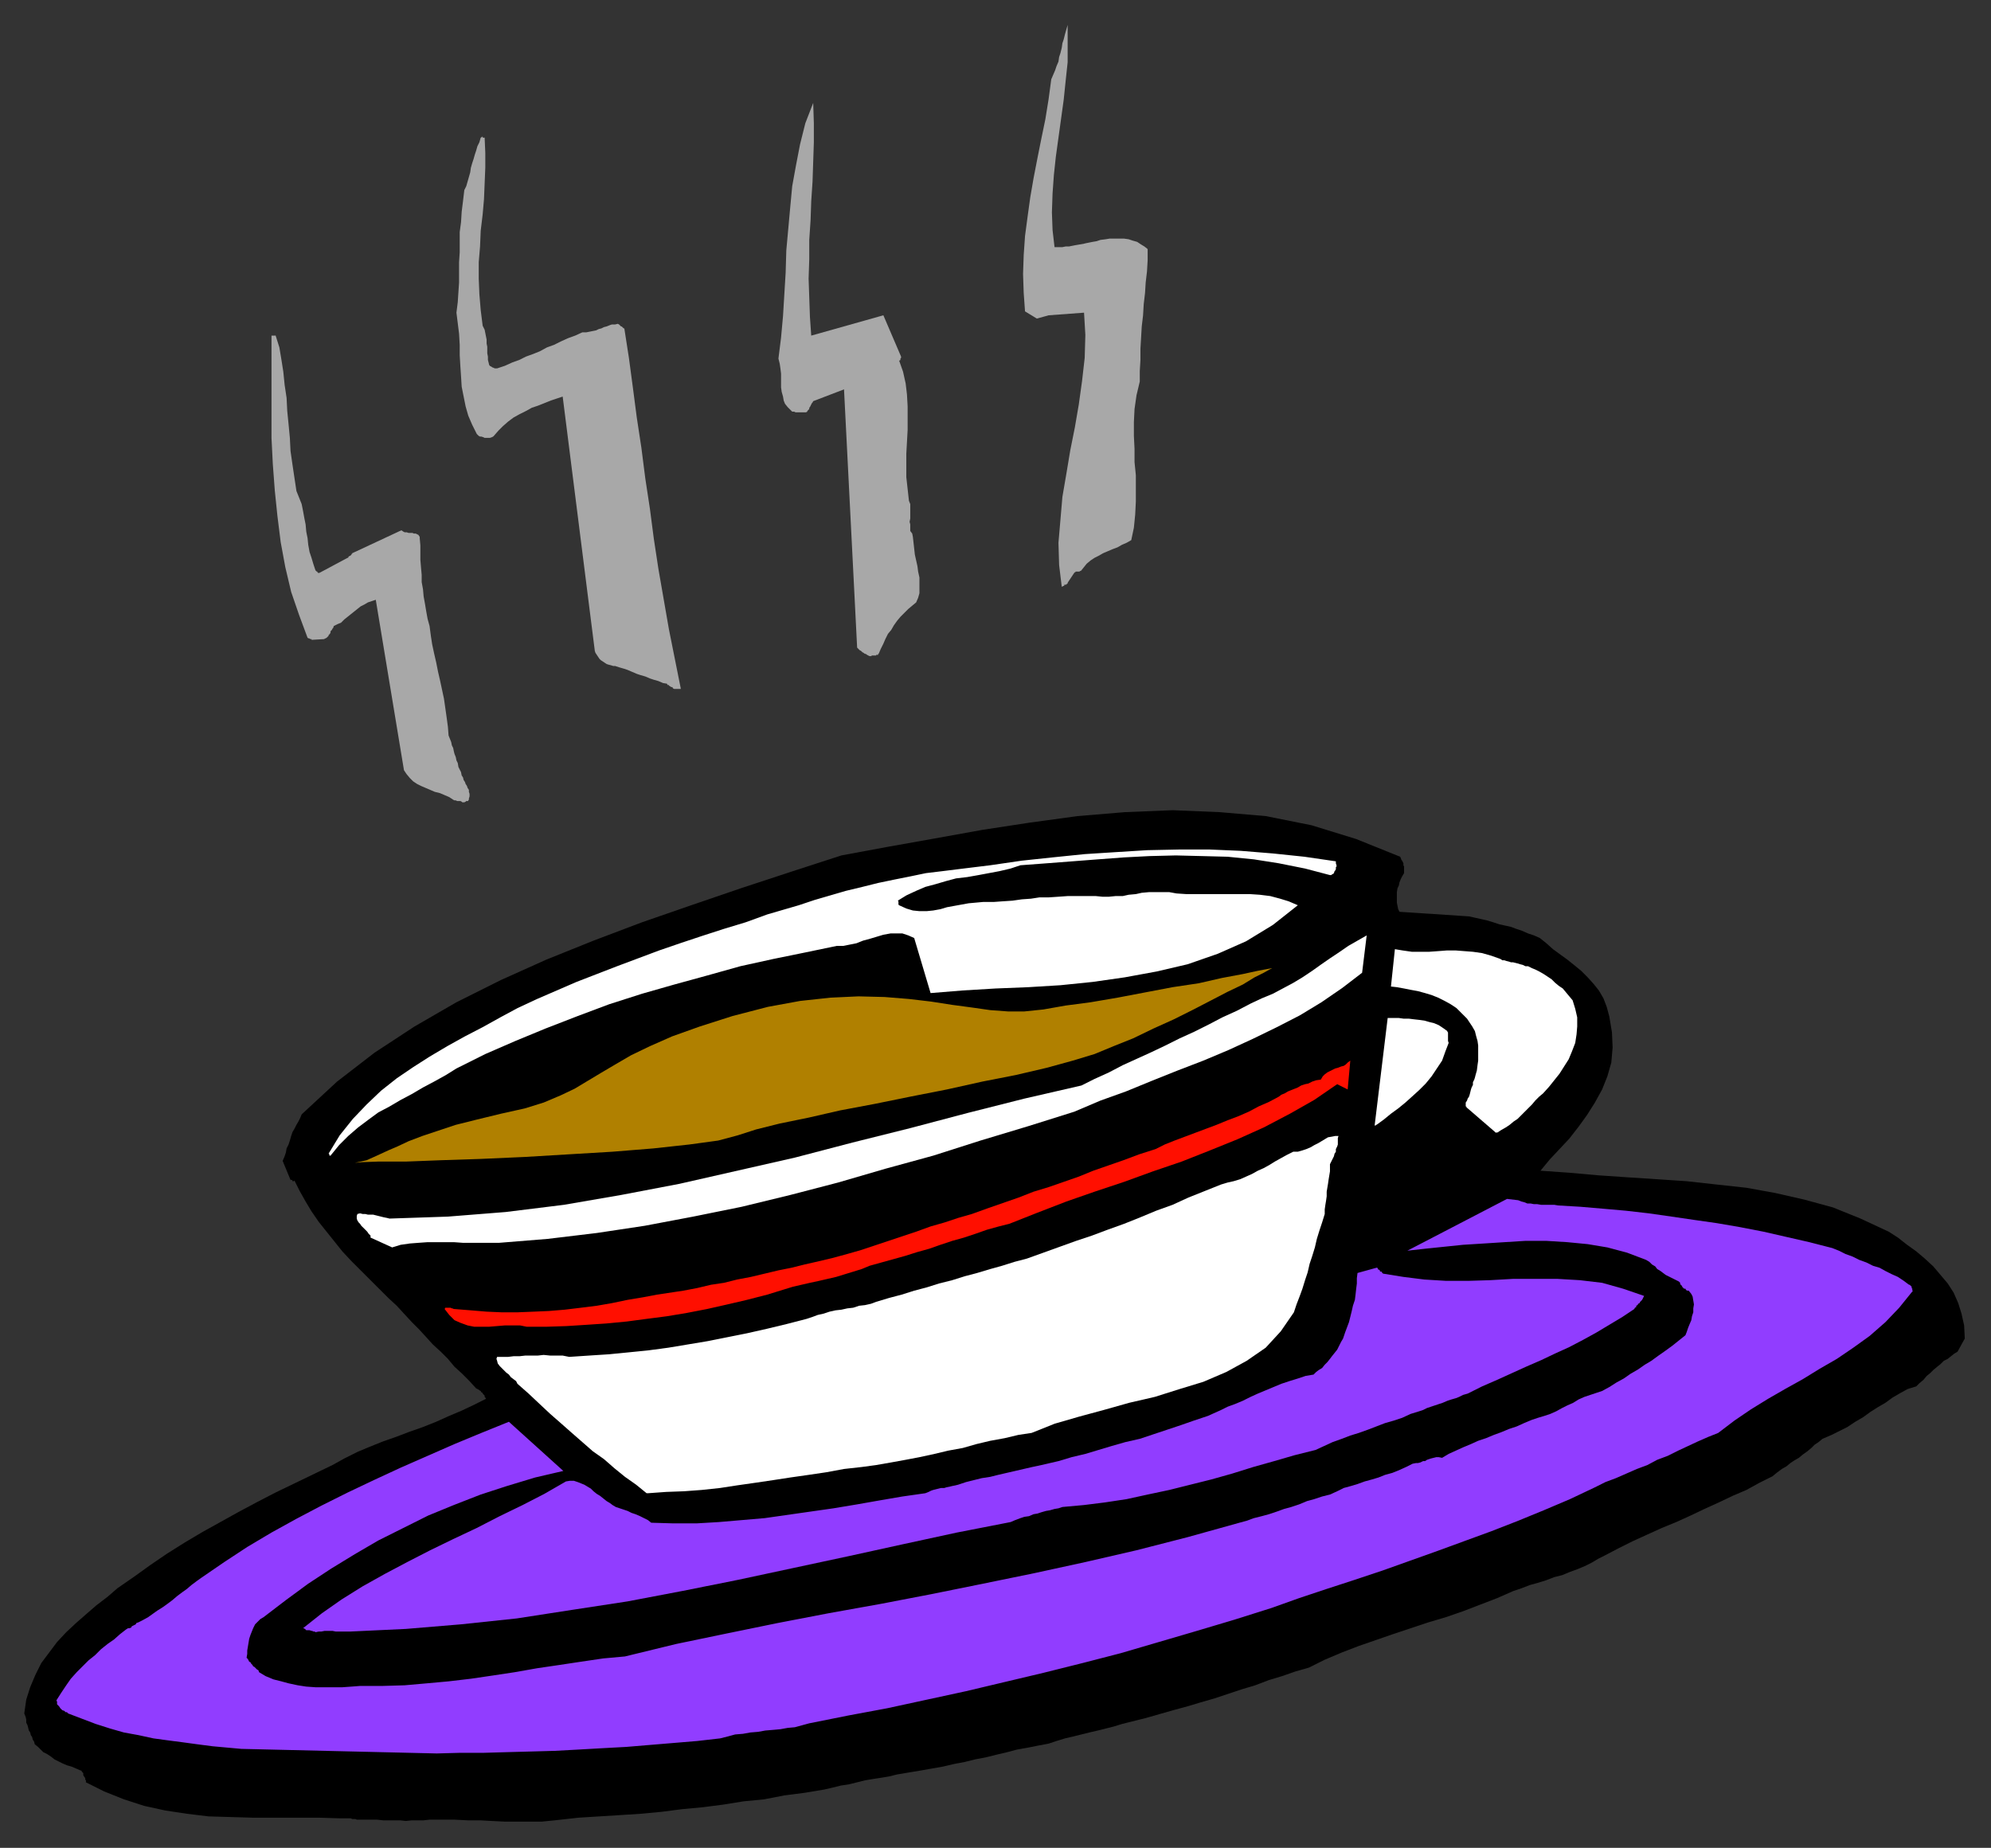 <?xml version="1.0" encoding="UTF-8" standalone="no"?>
<svg
   xmlns:dc="http://purl.org/dc/elements/1.1/"
   xmlns:cc="http://creativecommons.org/ns#"
   xmlns:rdf="http://www.w3.org/1999/02/22-rdf-syntax-ns#"
   xmlns:svg="http://www.w3.org/2000/svg"
   xmlns="http://www.w3.org/2000/svg"
   xmlns:sodipodi="http://sodipodi.sourceforge.net/DTD/sodipodi-0.dtd"
   xmlns:inkscape="http://www.inkscape.org/namespaces/inkscape"
   version="1.0"
   width="129.808mm"
   height="120.503mm"
   id="svg35"
   sodipodi:docname="CCM00862.WMF">
  <rect width="100%" height="100%" fill="#333333" stroke="none"/>
  <sodipodi:namedview
     pagecolor="#ffffff"
     bordercolor="#666666"
     borderopacity="1"
     objecttolerance="10"
     gridtolerance="10"
     guidetolerance="10"
     inkscape:pageopacity="0"
     inkscape:pageshadow="2"
     inkscape:window-width="640"
     inkscape:window-height="480"
     id="namedview37" />
  <defs
     id="defs3">
    <pattern
       id="WMFhbasepattern"
       patternUnits="userSpaceOnUse"
       width="6"
       height="6"
       x="0"
       y="0" />
  </defs>
  <path
     style="fill:#000000;fill-rule:evenodd;fill-opacity:1;stroke:none;"
     d="  M 88.718,448.501   L 90.173,448.501   L 91.627,448.501   L 92.92,448.501   L 94.374,448.663   L 95.829,448.663   L 97.121,448.663   L 98.576,448.663   L 100.03,448.825   L 101.485,448.663   L 102.939,448.663   L 104.393,448.663   L 105.848,448.501   L 108.918,448.501   L 111.989,448.501   L 115.221,448.663   L 118.291,448.663   L 121.2,448.825   L 124.432,448.986   L 127.502,448.986   L 130.573,448.986   L 133.481,448.986   L 136.713,448.663   L 139.622,448.34   L 142.531,448.017   L 147.702,447.694   L 152.873,447.37   L 157.883,447.047   L 163.054,446.563   L 168.064,445.916   L 173.235,445.432   L 178.245,444.785   L 183.254,443.978   L 188.264,443.493   L 193.273,442.524   L 198.283,441.877   L 203.131,441.07   L 205.232,440.585   L 207.171,440.1   L 209.272,439.777   L 211.211,439.292   L 213.15,438.808   L 215.089,438.484   L 217.19,438.161   L 219.129,437.838   L 221.069,437.354   L 223.008,437.03   L 224.947,436.707   L 226.886,436.384   L 229.633,435.899   L 232.381,435.415   L 235.128,434.769   L 237.713,434.284   L 240.299,433.638   L 242.885,433.153   L 245.47,432.507   L 248.217,431.86   L 250.641,431.214   L 253.389,430.729   L 255.813,430.245   L 258.398,429.76   L 260.337,429.114   L 262.438,428.468   L 264.539,427.983   L 266.478,427.498   L 268.417,427.013   L 270.518,426.529   L 272.457,426.044   L 274.396,425.559   L 276.497,424.913   L 278.436,424.428   L 280.376,423.944   L 282.315,423.459   L 285.708,422.49   L 289.102,421.52   L 292.657,420.551   L 295.889,419.582   L 299.283,418.612   L 302.676,417.481   L 306.07,416.35   L 309.302,415.381   L 312.696,414.088   L 315.928,413.119   L 319.16,411.988   L 322.553,411.019   L 326.432,409.08   L 330.633,407.303   L 334.835,405.687   L 339.036,404.233   L 343.238,402.779   L 347.601,401.325   L 351.964,399.871   L 356.328,398.578   L 360.529,397.124   L 364.731,395.508   L 368.932,393.893   L 372.972,392.116   L 374.912,391.469   L 377.012,390.662   L 378.79,390.177   L 380.891,389.531   L 382.992,388.723   L 384.931,388.238   L 386.87,387.43   L 388.648,386.784   L 390.587,385.976   L 392.203,385.168   L 393.819,384.199   L 395.435,383.391   L 398.828,381.614   L 402.384,379.837   L 405.939,378.221   L 409.494,376.606   L 413.049,375.151   L 416.604,373.536   L 419.998,371.92   L 423.553,370.305   L 426.947,368.689   L 430.34,367.235   L 433.572,365.458   L 436.804,363.842   L 437.774,363.034   L 439.067,362.065   L 440.198,361.418   L 441.168,360.611   L 442.137,359.964   L 443.268,359.318   L 444.238,358.51   L 445.369,357.703   L 446.339,356.895   L 447.147,356.087   L 448.116,355.441   L 449.086,354.633   L 451.348,353.663   L 453.287,352.694   L 455.227,351.725   L 457.166,350.432   L 459.105,349.301   L 460.883,348.009   L 462.66,346.878   L 464.599,345.747   L 466.377,344.454   L 468.316,343.323   L 470.094,342.354   L 472.195,341.708   L 473.003,340.9   L 473.972,340.092   L 474.78,339.123   L 475.588,338.476   L 476.396,337.669   L 477.366,336.861   L 478.174,336.215   L 478.982,335.407   L 479.951,334.922   L 480.759,334.276   L 481.567,333.63   L 482.375,333.145   L 484.153,329.914   L 483.991,326.682   L 483.345,323.774   L 482.537,321.189   L 481.406,318.604   L 479.951,316.342   L 478.174,314.242   L 476.396,312.141   L 474.295,310.203   L 472.195,308.426   L 469.932,306.81   L 467.67,305.033   L 465.407,303.579   L 458.459,300.347   L 451.671,297.601   L 444.561,295.662   L 437.451,294.046   L 430.34,292.754   L 422.907,291.946   L 415.635,291.138   L 408.363,290.653   L 400.929,290.169   L 393.819,289.684   L 386.547,289.038   L 379.598,288.553   L 381.86,285.807   L 384.284,283.222   L 386.708,280.637   L 388.971,277.728   L 391.072,274.82   L 393.011,271.751   L 394.788,268.519   L 396.081,265.288   L 397.051,261.895   L 397.374,258.179   L 397.212,254.463   L 396.566,250.586   L 395.92,248.162   L 395.112,246.062   L 393.98,244.123   L 392.688,242.507   L 391.233,240.892   L 389.617,239.276   L 387.84,237.822   L 386.224,236.53   L 384.446,235.237   L 382.668,233.945   L 381.052,232.49   L 379.436,231.198   L 377.982,230.552   L 376.528,230.067   L 375.073,229.421   L 373.619,228.936   L 372.326,228.451   L 370.872,228.128   L 369.417,227.805   L 367.963,227.32   L 366.347,226.836   L 364.892,226.513   L 363.438,226.189   L 361.984,225.866   L 344.854,224.735   L 344.531,224.089   L 344.369,223.281   L 344.208,222.474   L 344.208,221.666   L 344.208,220.858   L 344.208,219.888   L 344.369,218.919   L 344.692,218.273   L 344.854,217.465   L 345.177,216.657   L 345.5,216.011   L 345.985,215.203   L 345.985,215.042   L 345.985,214.718   L 345.985,214.234   L 345.985,213.911   L 345.985,213.588   L 345.824,213.264   L 345.824,212.78   L 345.662,212.457   L 345.5,212.133   L 345.339,211.972   L 345.177,211.487   L 345.016,211.164   L 334.188,206.802   L 323.2,203.409   L 311.888,201.147   L 300.576,200.178   L 288.94,199.693   L 277.144,200.178   L 265.509,201.147   L 253.712,202.763   L 242.077,204.54   L 230.441,206.64   L 218.645,208.741   L 207.333,210.841   L 194.889,214.88   L 182.608,218.919   L 170.326,223.12   L 158.206,227.32   L 146.248,231.844   L 134.613,236.53   L 123.462,241.538   L 112.473,247.031   L 102.131,253.009   L 92.273,259.472   L 83.062,266.58   L 74.336,274.659   L 74.013,275.466   L 73.528,276.436   L 73.043,277.244   L 72.558,278.213   L 72.074,279.021   L 71.75,279.99   L 71.427,281.121   L 71.104,282.091   L 70.619,283.06   L 70.458,284.029   L 70.134,284.999   L 69.65,286.13   L 71.589,290.815   L 71.912,290.815   L 71.912,290.815   L 72.074,290.977   L 72.074,290.977   L 72.074,290.977   L 72.074,290.977   L 72.074,291.138   L 72.074,291.138   L 72.074,291.138   L 72.235,291.138   L 72.397,291.138   L 72.558,290.977   L 73.851,293.562   L 75.306,296.147   L 76.76,298.57   L 78.538,301.155   L 80.477,303.579   L 82.416,306.002   L 84.355,308.426   L 86.618,310.849   L 88.88,313.111   L 91.142,315.373   L 93.405,317.635   L 95.667,319.897   L 97.768,321.835   L 99.545,323.774   L 101.485,325.874   L 103.262,327.652   L 105.04,329.59   L 106.656,331.368   L 108.595,333.145   L 110.373,334.922   L 111.989,336.861   L 113.766,338.476   L 115.544,340.254   L 117.321,342.192   L 117.645,342.354   L 117.968,342.516   L 118.129,342.677   L 118.453,342.839   L 118.614,343.162   L 118.937,343.323   L 118.937,343.485   L 119.261,343.808   L 119.422,343.97   L 119.422,344.293   L 119.584,344.454   L 119.745,344.777   L 116.837,346.231   L 113.766,347.686   L 110.696,348.978   L 107.464,350.432   L 104.232,351.725   L 101,352.856   L 97.606,354.148   L 94.374,355.279   L 91.142,356.572   L 88.072,357.864   L 84.84,359.48   L 81.931,361.095   L 77.245,363.357   L 72.558,365.619   L 67.872,367.881   L 63.186,370.305   L 58.661,372.728   L 54.298,375.151   L 49.934,377.575   L 45.571,380.16   L 41.208,382.906   L 37.168,385.653   L 33.128,388.561   L 28.926,391.469   L 26.502,393.57   L 23.755,395.67   L 21.331,397.77   L 18.746,400.032   L 16.322,402.294   L 14.059,404.718   L 12.12,407.303   L 10.181,409.888   L 8.726,412.796   L 7.434,415.866   L 6.464,418.935   L 5.979,422.328   L 6.302,423.136   L 6.464,423.782   L 6.464,424.59   L 6.787,425.236   L 6.949,425.882   L 7.11,426.529   L 7.434,427.013   L 7.595,427.66   L 7.918,428.144   L 8.08,428.791   L 8.403,429.275   L 8.565,429.922   L 9.373,430.568   L 10.019,431.214   L 10.666,431.86   L 11.635,432.345   L 12.605,432.991   L 13.413,433.638   L 14.382,434.122   L 15.352,434.607   L 16.483,435.092   L 17.614,435.415   L 18.746,435.899   L 19.877,436.384   L 20.038,436.384   L 20.2,436.707   L 20.362,436.869   L 20.523,437.03   L 20.523,437.354   L 20.523,437.515   L 20.685,437.838   L 20.846,438   L 21.008,438.323   L 21.008,438.646   L 21.17,438.808   L 21.17,439.292   L 25.694,441.554   L 30.542,443.493   L 35.552,445.109   L 40.723,446.24   L 46.056,447.047   L 51.389,447.694   L 56.883,447.855   L 62.378,448.017   L 67.872,448.017   L 73.366,448.017   L 78.699,448.017   L 83.87,448.178   L 84.355,448.178   L 84.84,448.178   L 85.163,448.178   L 85.648,448.178   L 86.133,448.178   L 86.456,448.178   L 86.779,448.34   L 87.102,448.34   L 87.587,448.34   L 87.91,448.501   L 88.395,448.501   L 88.718,448.501   L 88.718,448.501  z "
     id="path5" />
  <path
     style="fill:#913dff;fill-rule:evenodd;fill-opacity:1;stroke:none;"
     d="  M 107.625,432.183   L 113.443,432.022   L 119.261,432.022   L 124.917,431.86   L 130.896,431.699   L 136.713,431.537   L 142.693,431.214   L 148.349,430.891   L 154.328,430.568   L 160.145,430.083   L 165.963,429.598   L 171.781,429.114   L 177.437,428.468   L 179.376,427.983   L 181.153,427.498   L 183.093,427.337   L 184.87,427.013   L 186.809,426.852   L 188.587,426.529   L 190.526,426.367   L 192.304,426.206   L 194.081,425.882   L 195.859,425.721   L 197.637,425.236   L 199.414,424.752   L 209.11,422.813   L 218.645,421.036   L 228.341,418.935   L 238.037,416.835   L 247.571,414.573   L 257.105,412.311   L 266.801,409.888   L 276.174,407.464   L 285.547,404.718   L 294.92,401.971   L 304.131,399.224   L 313.342,396.316   L 320.129,393.893   L 326.916,391.631   L 333.865,389.369   L 340.652,387.107   L 347.44,384.684   L 354.227,382.26   L 360.852,379.837   L 367.478,377.413   L 374.104,374.828   L 380.406,372.243   L 386.87,369.497   L 393.011,366.589   L 395.596,365.296   L 398.182,364.327   L 400.768,363.196   L 403.353,362.065   L 405.939,361.095   L 408.363,359.803   L 410.948,358.833   L 413.534,357.541   L 415.958,356.41   L 418.382,355.279   L 420.968,354.148   L 423.392,353.179   L 427.432,350.109   L 431.472,347.362   L 435.673,344.777   L 439.875,342.354   L 444.238,339.93   L 448.439,337.345   L 452.641,334.922   L 456.681,332.175   L 460.721,329.267   L 464.599,325.874   L 467.993,322.32   L 471.387,318.119   L 471.225,318.119   L 471.225,317.958   L 471.225,317.635   L 471.225,317.635   L 471.063,317.473   L 471.063,317.312   L 471.063,317.15   L 470.902,316.988   L 470.74,316.827   L 470.579,316.665   L 470.579,316.665   L 470.417,316.665   L 469.124,315.696   L 467.67,314.727   L 466.215,314.08   L 464.599,313.272   L 463.145,312.465   L 461.529,311.98   L 459.913,311.172   L 458.135,310.526   L 456.519,309.718   L 454.742,309.072   L 453.126,308.264   L 451.51,307.618   L 445.854,306.164   L 440.198,304.871   L 434.542,303.579   L 428.724,302.448   L 423.068,301.478   L 417.412,300.67   L 411.918,299.863   L 406.262,299.055   L 400.606,298.409   L 395.112,297.924   L 389.456,297.439   L 383.961,297.116   L 382.992,296.954   L 382.184,296.954   L 381.376,296.954   L 380.568,296.954   L 379.76,296.954   L 378.79,296.793   L 377.982,296.793   L 377.174,296.631   L 376.366,296.631   L 375.558,296.308   L 374.912,296.147   L 374.104,295.824   L 371.356,295.5   L 346.793,308.264   L 351.156,307.779   L 355.843,307.295   L 360.529,306.81   L 365.7,306.487   L 370.71,306.164   L 375.881,305.841   L 381.052,305.841   L 386.224,306.164   L 391.233,306.648   L 396.081,307.456   L 400.929,308.749   L 405.616,310.526   L 406.424,311.011   L 407.07,311.657   L 407.878,312.141   L 408.363,312.788   L 409.171,313.272   L 409.817,313.757   L 410.464,314.242   L 411.11,314.565   L 411.756,314.888   L 412.403,315.211   L 413.049,315.534   L 413.696,315.857   L 413.857,316.019   L 414.019,316.181   L 414.019,316.504   L 414.18,316.665   L 414.504,316.988   L 414.504,317.15   L 414.827,317.473   L 414.988,317.635   L 415.312,317.635   L 415.473,317.958   L 415.796,318.119   L 416.12,318.119   L 416.766,318.927   L 417.089,319.573   L 417.251,320.543   L 417.412,321.512   L 417.251,322.482   L 417.251,323.451   L 416.928,324.42   L 416.766,325.39   L 416.281,326.521   L 415.958,327.329   L 415.635,328.298   L 415.312,329.106   L 413.696,330.398   L 412.08,331.691   L 410.302,332.983   L 408.686,334.114   L 406.908,335.407   L 405.292,336.376   L 403.676,337.507   L 401.737,338.638   L 400.121,339.769   L 398.344,340.738   L 396.566,341.869   L 394.788,342.839   L 393.334,343.323   L 391.88,343.808   L 390.425,344.293   L 388.971,344.939   L 387.678,345.747   L 386.224,346.393   L 384.931,347.039   L 383.476,347.847   L 382.022,348.493   L 380.568,348.978   L 378.952,349.463   L 377.497,349.947   L 375.558,350.755   L 373.78,351.563   L 371.841,352.209   L 369.902,353.017   L 368.124,353.663   L 366.185,354.471   L 364.246,355.118   L 362.468,355.925   L 360.529,356.733   L 358.752,357.541   L 356.974,358.349   L 355.358,359.318   L 354.55,359.157   L 353.904,359.157   L 353.257,359.318   L 352.611,359.48   L 352.126,359.641   L 351.641,359.803   L 351.156,360.126   L 350.672,360.126   L 350.025,360.449   L 349.379,360.611   L 348.894,360.611   L 348.086,360.772   L 346.47,361.58   L 344.692,362.388   L 343.076,363.034   L 341.299,363.519   L 339.683,364.165   L 338.067,364.65   L 336.289,365.134   L 334.512,365.781   L 332.896,366.265   L 331.118,366.75   L 329.502,367.558   L 327.724,368.366   L 325.785,368.85   L 323.846,369.497   L 322.068,369.981   L 320.129,370.789   L 318.19,371.435   L 316.412,371.92   L 314.635,372.566   L 312.696,373.213   L 310.918,373.697   L 308.979,374.182   L 307.201,374.828   L 305.424,375.313   L 292.657,378.867   L 280.052,382.099   L 267.448,385.007   L 254.843,387.753   L 242.238,390.338   L 229.472,392.923   L 216.867,395.347   L 204.262,397.609   L 191.657,400.032   L 179.053,402.617   L 166.609,405.202   L 154.005,408.272   L 148.672,408.757   L 143.177,409.565   L 137.845,410.372   L 132.35,411.18   L 126.856,412.15   L 121.523,412.957   L 116.029,413.765   L 110.534,414.411   L 105.201,414.896   L 99.707,415.381   L 94.213,415.542   L 88.718,415.542   L 86.618,415.704   L 84.355,415.866   L 82.254,415.866   L 79.992,415.866   L 77.73,415.866   L 75.467,415.704   L 73.366,415.381   L 71.104,414.896   L 69.326,414.411   L 67.387,413.927   L 65.448,413.119   L 63.832,412.15   L 63.67,411.665   L 63.347,411.503   L 63.024,411.18   L 62.701,410.857   L 62.378,410.695   L 62.216,410.372   L 61.893,410.049   L 61.731,409.726   L 61.408,409.565   L 61.246,409.241   L 61.085,408.918   L 60.762,408.595   L 60.923,407.626   L 60.923,406.818   L 61.085,405.849   L 61.246,404.879   L 61.408,403.91   L 61.731,402.94   L 62.054,402.133   L 62.378,401.325   L 62.862,400.355   L 63.509,399.709   L 64.155,399.063   L 64.963,398.578   L 70.458,394.378   L 75.952,390.338   L 81.608,386.622   L 87.426,383.068   L 93.243,379.675   L 99.384,376.606   L 105.525,373.536   L 111.827,370.951   L 118.453,368.366   L 124.917,366.265   L 131.865,364.165   L 138.814,362.549   L 125.401,350.432   L 118.614,353.179   L 111.989,355.925   L 105.363,358.833   L 98.737,361.742   L 92.112,364.811   L 85.648,367.881   L 79.184,371.112   L 73.043,374.344   L 66.902,377.736   L 60.923,381.291   L 55.267,385.007   L 49.611,388.884   L 48.48,389.692   L 47.187,390.662   L 46.056,391.631   L 44.925,392.439   L 43.632,393.408   L 42.501,394.378   L 41.208,395.347   L 40.077,396.155   L 38.784,396.963   L 37.653,397.77   L 36.522,398.578   L 35.067,399.386   L 34.744,399.548   L 34.421,399.709   L 34.098,399.871   L 33.613,400.032   L 33.451,400.355   L 33.128,400.517   L 32.805,400.679   L 32.482,400.84   L 32.32,401.163   L 31.835,401.325   L 31.512,401.325   L 31.027,401.648   L 29.573,402.779   L 28.118,404.071   L 26.502,405.202   L 24.886,406.495   L 23.432,407.949   L 21.816,409.241   L 20.362,410.695   L 18.907,412.15   L 17.453,413.765   L 16.322,415.381   L 15.029,417.32   L 13.898,419.097   L 14.059,419.42   L 14.059,419.743   L 14.059,420.066   L 14.382,420.389   L 14.544,420.551   L 14.867,421.036   L 15.029,421.197   L 15.352,421.52   L 15.837,421.682   L 16.16,422.005   L 16.483,422.005   L 16.806,422.328   L 20.2,423.621   L 23.594,424.913   L 27.149,426.044   L 30.542,427.013   L 34.098,427.66   L 37.814,428.468   L 41.37,428.952   L 45.086,429.437   L 48.642,429.922   L 52.358,430.406   L 55.914,430.729   L 59.469,431.053   L 107.625,432.183   L 107.625,432.183  z "
     id="path7" />
  <path
     style="fill:#913dff;fill-rule:evenodd;fill-opacity:1;stroke:none;"
     d="  M 77.73,402.294   L 78.538,402.133   L 79.184,402.133   L 79.992,401.971   L 80.638,401.971   L 81.446,401.971   L 81.931,401.971   L 82.739,402.133   L 83.386,402.133   L 84.194,402.133   L 84.84,402.133   L 85.648,402.133   L 86.294,402.133   L 100.03,401.486   L 113.605,400.355   L 127.341,398.901   L 140.915,396.801   L 154.651,394.701   L 168.225,392.116   L 181.961,389.369   L 195.536,386.461   L 209.11,383.553   L 222.361,380.645   L 235.774,377.736   L 249.025,375.151   L 250.157,374.667   L 251.449,374.182   L 252.419,373.859   L 253.55,373.697   L 254.681,373.213   L 255.651,373.051   L 256.621,372.728   L 257.752,372.405   L 258.721,372.243   L 259.853,371.92   L 260.822,371.759   L 261.792,371.435   L 267.125,370.951   L 272.296,370.305   L 277.628,369.497   L 282.8,368.366   L 288.132,367.235   L 293.304,365.942   L 298.475,364.65   L 303.646,363.196   L 308.817,361.58   L 313.988,360.126   L 318.998,358.672   L 324.169,357.379   L 326.27,356.41   L 328.371,355.441   L 330.633,354.633   L 332.734,353.825   L 334.835,353.179   L 337.097,352.371   L 339.198,351.563   L 341.299,350.755   L 343.561,350.109   L 345.5,349.463   L 347.601,348.493   L 349.702,347.847   L 350.672,347.524   L 351.641,347.039   L 352.611,346.716   L 353.58,346.393   L 354.55,346.07   L 355.52,345.747   L 356.651,345.262   L 357.62,344.939   L 358.752,344.616   L 359.56,344.293   L 360.529,343.808   L 361.66,343.485   L 365.216,341.708   L 368.932,340.092   L 372.488,338.476   L 376.043,336.861   L 379.76,335.245   L 383.153,333.63   L 386.708,332.014   L 390.102,330.237   L 393.334,328.459   L 396.566,326.521   L 399.798,324.582   L 402.707,322.643   L 402.868,322.32   L 403.192,322.158   L 403.192,321.835   L 403.515,321.674   L 403.676,321.351   L 404,321.189   L 404.161,320.866   L 404.323,320.704   L 404.646,320.381   L 404.808,320.058   L 404.969,319.735   L 405.131,319.412   L 399.96,317.635   L 394.788,316.181   L 389.294,315.534   L 383.8,315.211   L 378.305,315.211   L 372.811,315.211   L 367.155,315.534   L 361.822,315.696   L 356.328,315.696   L 350.995,315.373   L 345.824,314.727   L 340.814,313.919   L 340.491,313.596   L 340.491,313.434   L 340.168,313.434   L 340.006,313.272   L 340.006,313.111   L 339.844,312.949   L 339.683,312.949   L 339.521,312.788   L 339.521,312.626   L 339.36,312.465   L 339.198,312.465   L 339.198,312.465   L 334.512,313.757   L 334.35,315.05   L 334.35,316.342   L 334.188,317.635   L 334.027,319.089   L 333.865,320.381   L 333.38,321.835   L 333.057,323.289   L 332.734,324.582   L 332.411,325.874   L 331.926,327.167   L 331.441,328.459   L 330.956,329.914   L 330.472,330.721   L 329.987,331.691   L 329.502,332.66   L 328.856,333.468   L 328.209,334.276   L 327.724,334.922   L 327.078,335.73   L 326.432,336.376   L 325.785,337.184   L 324.977,337.669   L 324.331,338.153   L 323.684,338.8   L 321.745,339.123   L 319.806,339.769   L 317.705,340.415   L 315.766,341.061   L 313.827,341.869   L 311.888,342.677   L 309.948,343.485   L 308.171,344.293   L 306.232,345.262   L 304.292,346.07   L 302.515,346.716   L 300.899,347.524   L 297.667,348.978   L 294.273,350.109   L 291.041,351.24   L 287.648,352.371   L 284.254,353.502   L 280.86,354.633   L 277.305,355.441   L 273.912,356.41   L 270.68,357.379   L 267.448,358.349   L 264.054,359.157   L 260.822,360.126   L 258.721,360.611   L 256.621,361.095   L 254.358,361.58   L 252.257,362.065   L 250.157,362.549   L 248.056,363.034   L 245.955,363.519   L 244.016,364.004   L 241.915,364.327   L 239.976,364.811   L 238.037,365.296   L 236.097,365.942   L 235.451,366.104   L 234.643,366.265   L 233.997,366.427   L 233.189,366.589   L 232.704,366.75   L 231.896,366.75   L 231.249,366.912   L 230.603,367.073   L 229.957,367.235   L 229.472,367.396   L 228.825,367.719   L 228.017,368.043   L 222.361,368.85   L 216.705,369.82   L 211.211,370.789   L 205.393,371.759   L 199.737,372.566   L 194.081,373.374   L 188.425,374.182   L 182.769,374.667   L 177.113,375.151   L 171.619,375.475   L 165.963,375.475   L 160.469,375.313   L 159.661,374.667   L 158.691,374.182   L 157.721,373.697   L 156.59,373.213   L 155.621,372.89   L 154.651,372.405   L 153.681,372.082   L 152.712,371.759   L 151.742,371.435   L 150.934,370.951   L 150.288,370.466   L 149.48,369.981   L 148.672,369.335   L 147.864,368.689   L 147.056,368.204   L 146.248,367.558   L 145.601,366.912   L 144.793,366.427   L 143.985,365.942   L 143.177,365.619   L 142.369,365.296   L 141.4,364.973   L 140.43,364.973   L 139.461,365.134   L 134.128,368.204   L 128.795,370.951   L 123.139,373.697   L 117.483,376.606   L 111.665,379.352   L 106.009,382.099   L 100.353,385.007   L 94.859,387.915   L 89.365,390.985   L 84.194,394.216   L 79.346,397.609   L 74.659,401.325   L 74.821,401.325   L 75.144,401.486   L 75.306,401.648   L 75.467,401.809   L 75.79,401.809   L 76.114,401.809   L 76.275,401.809   L 76.76,401.971   L 76.922,401.971   L 77.245,402.133   L 77.568,402.133   L 77.73,402.294   L 77.73,402.294  z "
     id="path9" />
  <path
     style="fill:#ffffff;fill-rule:evenodd;fill-opacity:1;stroke:none;"
     d="  M 159.661,368.043   L 164.185,367.719   L 168.549,367.558   L 172.912,367.235   L 177.437,366.75   L 181.638,366.104   L 186.163,365.458   L 190.526,364.811   L 194.728,364.165   L 199.253,363.519   L 203.616,362.873   L 207.979,362.065   L 212.342,361.58   L 215.897,361.095   L 219.614,360.449   L 223.169,359.803   L 226.563,359.157   L 230.28,358.349   L 233.673,357.541   L 237.229,356.895   L 240.622,355.925   L 244.016,355.118   L 247.571,354.471   L 250.965,353.663   L 254.197,353.179   L 259.853,350.917   L 265.993,349.14   L 271.972,347.524   L 278.275,345.747   L 284.577,344.293   L 290.718,342.354   L 296.536,340.577   L 302.192,338.153   L 307.201,335.407   L 311.888,332.175   L 315.604,328.136   L 318.836,323.451   L 319.483,321.512   L 320.291,319.412   L 320.937,317.635   L 321.584,315.534   L 322.23,313.596   L 322.715,311.495   L 323.361,309.556   L 324.008,307.456   L 324.492,305.356   L 325.139,303.255   L 325.785,301.317   L 326.432,299.216   L 326.432,298.085   L 326.593,296.954   L 326.755,295.985   L 326.916,294.854   L 326.916,293.723   L 327.078,292.754   L 327.24,291.784   L 327.401,290.653   L 327.563,289.684   L 327.724,288.715   L 327.724,287.745   L 327.724,286.938   L 328.048,286.291   L 328.371,285.645   L 328.694,284.999   L 328.856,284.353   L 329.179,283.868   L 329.179,283.222   L 329.502,282.575   L 329.664,282.091   L 329.664,281.606   L 329.664,280.96   L 329.664,280.475   L 329.825,279.99   L 329.017,279.99   L 328.209,280.152   L 327.24,280.313   L 326.432,280.798   L 325.624,281.283   L 324.816,281.767   L 323.846,282.252   L 323.038,282.737   L 321.907,283.222   L 320.937,283.545   L 319.806,283.868   L 318.675,283.868   L 317.059,284.676   L 315.604,285.483   L 314.15,286.291   L 312.857,287.099   L 311.403,287.907   L 309.948,288.553   L 308.494,289.361   L 307.04,290.007   L 305.585,290.653   L 303.969,291.138   L 302.515,291.461   L 300.899,291.946   L 296.859,293.562   L 292.819,295.177   L 288.94,296.954   L 284.9,298.409   L 281.022,300.024   L 276.982,301.64   L 272.942,303.094   L 269.064,304.548   L 265.185,305.841   L 261.145,307.295   L 257.105,308.749   L 253.065,310.203   L 249.995,311.011   L 246.925,311.98   L 244.016,312.788   L 240.784,313.757   L 237.713,314.565   L 234.643,315.534   L 231.411,316.342   L 228.341,317.312   L 225.27,318.119   L 222.2,319.089   L 219.129,319.897   L 215.897,320.866   L 214.605,321.351   L 213.15,321.674   L 211.696,321.835   L 210.241,322.32   L 208.787,322.482   L 207.333,322.805   L 205.878,322.966   L 204.424,323.289   L 202.969,323.774   L 201.515,324.097   L 200.222,324.582   L 198.768,325.067   L 193.758,326.359   L 189.072,327.49   L 184.062,328.621   L 179.214,329.59   L 174.366,330.56   L 169.518,331.368   L 164.67,332.175   L 159.822,332.822   L 154.974,333.306   L 150.126,333.791   L 145.117,334.114   L 140.269,334.437   L 138.653,334.114   L 137.198,334.114   L 135.582,334.114   L 133.966,333.953   L 132.512,334.114   L 131.057,334.114   L 129.441,334.114   L 127.987,334.276   L 126.533,334.276   L 125.24,334.437   L 123.785,334.437   L 122.493,334.437   L 122.331,334.922   L 122.493,335.407   L 122.654,336.053   L 123.139,336.699   L 123.624,337.184   L 124.109,337.669   L 124.755,338.315   L 125.401,338.8   L 125.886,339.446   L 126.533,339.93   L 127.179,340.415   L 127.502,341.061   L 130.249,343.485   L 132.997,346.07   L 135.582,348.493   L 138.168,350.755   L 140.915,353.179   L 143.501,355.441   L 146.086,357.703   L 148.833,359.641   L 151.419,361.903   L 154.005,364.004   L 156.752,365.942   L 159.337,368.043   L 159.499,368.043   L 159.499,367.881   L 159.499,368.043   L 159.499,367.881   L 159.499,368.043   L 159.661,368.043   L 159.661,368.043   L 159.661,368.043   L 159.661,367.881   L 159.661,368.043   L 159.661,367.881   L 159.661,368.043   L 159.661,368.043  z "
     id="path11" />
  <path
     style="fill:#ff0f00;fill-rule:evenodd;fill-opacity:1;stroke:none;"
     d="  M 129.765,327.005   L 134.774,327.005   L 139.622,326.844   L 144.632,326.521   L 149.48,326.198   L 154.489,325.713   L 159.337,325.067   L 164.347,324.42   L 169.195,323.613   L 174.205,322.643   L 179.214,321.512   L 184.062,320.381   L 189.072,319.089   L 191.173,318.442   L 193.273,317.796   L 195.374,317.15   L 197.475,316.665   L 199.576,316.181   L 201.838,315.696   L 203.939,315.211   L 206.04,314.727   L 208.141,314.08   L 210.241,313.434   L 212.342,312.788   L 214.281,311.98   L 217.19,311.172   L 220.099,310.364   L 223.008,309.556   L 226.078,308.587   L 228.987,307.779   L 231.734,306.81   L 234.643,305.841   L 237.552,305.033   L 240.461,304.063   L 243.208,303.094   L 246.117,302.286   L 248.702,301.64   L 255.651,298.893   L 262.761,296.147   L 269.71,293.723   L 276.982,291.3   L 284.092,288.715   L 291.203,286.291   L 298.152,283.545   L 304.939,280.798   L 311.403,277.89   L 317.867,274.497   L 323.846,271.104   L 329.502,267.227   L 332.088,268.519   L 332.734,261.41   L 332.088,261.895   L 331.603,262.38   L 331.118,262.703   L 330.472,262.865   L 329.664,263.188   L 329.017,263.349   L 328.371,263.672   L 327.724,263.995   L 327.078,264.319   L 326.432,264.803   L 325.947,265.288   L 325.462,266.096   L 324.331,266.257   L 323.361,266.58   L 322.392,267.065   L 321.584,267.227   L 320.614,267.55   L 319.806,268.035   L 318.998,268.358   L 318.19,268.681   L 317.382,269.004   L 316.574,269.489   L 315.766,269.812   L 315.12,270.296   L 312.696,271.589   L 310.11,272.72   L 307.686,274.012   L 305.1,275.143   L 302.515,276.113   L 299.768,277.244   L 297.182,278.213   L 294.596,279.182   L 292.011,280.152   L 289.425,281.121   L 287.001,282.091   L 284.739,283.222   L 280.699,284.514   L 276.82,285.968   L 273.104,287.261   L 269.387,288.553   L 265.832,290.007   L 262.115,291.3   L 258.398,292.592   L 254.681,293.723   L 250.965,295.177   L 247.248,296.47   L 243.531,297.762   L 239.491,299.216   L 236.097,300.186   L 232.704,301.317   L 229.31,302.286   L 225.755,303.579   L 222.361,304.71   L 218.968,305.841   L 215.574,306.971   L 212.181,308.102   L 208.787,309.072   L 205.232,310.041   L 201.838,310.849   L 198.283,311.657   L 195.051,312.465   L 191.819,313.111   L 188.425,313.919   L 185.032,314.727   L 181.638,315.373   L 178.406,316.181   L 175.174,316.665   L 171.781,317.473   L 168.387,318.119   L 165.155,318.604   L 161.923,319.089   L 158.529,319.735   L 154.651,320.381   L 150.773,321.189   L 147.056,321.835   L 143.177,322.32   L 139.137,322.805   L 135.259,323.128   L 131.542,323.289   L 127.502,323.451   L 123.624,323.451   L 119.907,323.289   L 116.029,322.966   L 111.989,322.643   L 111.827,322.643   L 111.504,322.482   L 111.342,322.482   L 111.019,322.32   L 110.857,322.32   L 110.534,322.32   L 110.373,322.32   L 110.211,322.32   L 110.049,322.32   L 109.888,322.32   L 109.726,322.32   L 109.565,322.643   L 110.696,324.097   L 111.989,325.39   L 113.443,326.036   L 115.221,326.682   L 116.837,327.005   L 118.614,327.005   L 120.553,327.005   L 122.493,326.844   L 124.432,326.682   L 126.371,326.682   L 128.149,326.682   L 129.765,327.005   L 129.765,327.005  z "
     id="path13" />
  <path
     style="fill:#ffffff;fill-rule:evenodd;fill-opacity:1;stroke:none;"
     d="  M 96.637,307.456   L 98.737,306.81   L 101,306.487   L 103.101,306.325   L 105.363,306.164   L 107.464,306.164   L 109.565,306.164   L 111.827,306.164   L 114.089,306.325   L 116.19,306.325   L 118.453,306.325   L 120.715,306.325   L 122.977,306.325   L 134.936,305.356   L 147.056,303.902   L 158.853,302.125   L 170.811,299.863   L 182.769,297.439   L 194.728,294.531   L 206.525,291.461   L 218.16,288.068   L 229.957,284.837   L 241.592,281.121   L 253.389,277.567   L 264.7,274.012   L 271.164,271.266   L 277.467,269.004   L 283.769,266.419   L 290.233,263.834   L 296.536,261.41   L 302.676,258.825   L 308.656,256.079   L 314.635,253.171   L 320.291,250.263   L 325.624,247.031   L 330.795,243.477   L 335.643,239.761   L 336.774,230.552   L 334.512,231.844   L 332.249,233.137   L 330.148,234.591   L 327.724,236.206   L 325.624,237.661   L 323.361,239.276   L 320.937,240.892   L 318.513,242.346   L 316.089,243.638   L 313.665,244.931   L 310.918,246.062   L 308.171,247.354   L 304.777,249.132   L 301.222,250.747   L 297.828,252.524   L 294.273,254.302   L 290.718,255.917   L 287.163,257.694   L 283.769,259.31   L 280.214,260.926   L 276.659,262.541   L 273.265,264.319   L 269.71,265.934   L 266.478,267.55   L 252.419,270.781   L 238.36,274.336   L 224.301,278.052   L 210.08,281.606   L 195.859,285.322   L 181.638,288.553   L 167.417,291.784   L 153.035,294.531   L 138.976,296.954   L 124.593,298.732   L 110.373,299.863   L 95.99,300.347   L 95.344,300.186   L 94.536,300.024   L 93.889,299.863   L 93.243,299.701   L 92.597,299.54   L 91.95,299.378   L 91.304,299.378   L 90.657,299.378   L 90.011,299.216   L 89.365,299.216   L 88.718,299.055   L 88.072,299.216   L 87.91,299.701   L 87.91,300.347   L 88.072,300.832   L 88.395,301.317   L 88.718,301.64   L 89.041,302.125   L 89.526,302.609   L 90.011,303.094   L 90.496,303.579   L 90.819,304.063   L 91.304,304.548   L 91.304,305.033   L 96.637,307.456   L 96.637,307.456  z "
     id="path15" />
  <path
     style="fill:#ffffff;fill-rule:evenodd;fill-opacity:1;stroke:none;"
     d="  M 81.446,284.837   L 83.547,282.252   L 85.81,279.99   L 88.234,277.89   L 90.819,275.951   L 93.243,274.174   L 95.99,272.72   L 98.737,271.104   L 101.485,269.65   L 104.232,268.035   L 106.979,266.58   L 109.888,264.965   L 112.473,263.349   L 119.584,259.795   L 127.017,256.564   L 134.451,253.494   L 142.369,250.424   L 150.126,247.516   L 158.206,244.931   L 166.125,242.669   L 174.366,240.407   L 182.446,238.145   L 190.526,236.368   L 198.445,234.752   L 206.201,233.137   L 207.817,233.137   L 209.433,232.814   L 211.049,232.49   L 212.665,231.844   L 214.443,231.36   L 216.059,230.875   L 217.675,230.39   L 219.453,230.067   L 221.069,230.067   L 222.361,230.067   L 223.816,230.552   L 225.27,231.198   L 229.31,244.769   L 237.229,244.123   L 245.309,243.638   L 253.389,243.315   L 261.307,242.831   L 269.225,242.023   L 277.144,240.892   L 285.062,239.438   L 292.657,237.661   L 300.091,235.076   L 307.04,232.006   L 313.665,227.967   L 319.806,223.12   L 317.544,222.15   L 315.443,221.504   L 313.019,220.858   L 310.433,220.535   L 308.009,220.373   L 305.424,220.373   L 302.838,220.373   L 300.091,220.373   L 297.667,220.373   L 294.92,220.373   L 292.334,220.373   L 289.91,220.212   L 288.132,219.888   L 286.516,219.888   L 284.739,219.888   L 283.123,219.888   L 281.345,220.05   L 279.891,220.373   L 278.113,220.535   L 276.659,220.858   L 274.881,220.858   L 273.265,221.019   L 271.649,221.019   L 270.033,220.858   L 267.609,220.858   L 265.347,220.858   L 263.084,220.858   L 260.822,221.019   L 258.398,221.181   L 256.136,221.181   L 254.035,221.504   L 251.773,221.666   L 249.51,221.989   L 247.086,222.15   L 244.824,222.312   L 242.238,222.312   L 240.461,222.474   L 238.683,222.635   L 236.905,222.958   L 235.128,223.281   L 233.35,223.604   L 231.734,224.089   L 229.957,224.412   L 228.341,224.574   L 226.563,224.574   L 224.947,224.412   L 223.331,223.928   L 221.553,223.12   L 221.553,223.12   L 221.553,223.12   L 221.553,223.12   L 221.392,222.958   L 221.392,222.958   L 221.392,222.797   L 221.392,222.635   L 221.392,222.635   L 221.392,222.474   L 221.392,222.312   L 221.392,222.15   L 221.23,221.989   L 223.331,220.696   L 225.755,219.565   L 228.017,218.596   L 230.441,217.95   L 233.189,217.142   L 235.613,216.496   L 238.36,216.173   L 241.107,215.688   L 243.693,215.203   L 246.278,214.718   L 249.025,214.072   L 251.449,213.264   L 257.913,212.78   L 264.216,212.295   L 270.518,211.81   L 276.982,211.326   L 283.284,211.002   L 289.748,210.841   L 296.212,211.002   L 302.515,211.164   L 308.979,211.81   L 315.12,212.78   L 321.584,214.072   L 327.724,215.688   L 328.048,215.688   L 328.209,215.526   L 328.532,215.365   L 328.694,215.203   L 328.856,214.718   L 329.017,214.557   L 329.179,214.234   L 329.179,213.749   L 329.34,213.588   L 329.34,213.264   L 329.179,212.78   L 329.179,212.295   L 321.422,211.164   L 313.665,210.356   L 305.747,209.71   L 298.152,209.387   L 290.395,209.387   L 282.638,209.548   L 274.881,210.033   L 267.286,210.518   L 259.368,211.326   L 251.773,212.133   L 244.016,213.264   L 236.097,214.234   L 232.219,214.718   L 228.179,215.203   L 224.301,216.011   L 220.261,216.819   L 216.382,217.627   L 212.504,218.596   L 208.464,219.565   L 204.585,220.696   L 200.707,221.827   L 196.829,223.12   L 192.95,224.251   L 189.072,225.382   L 183.739,227.32   L 178.406,228.936   L 172.912,230.713   L 167.579,232.49   L 162.408,234.268   L 157.237,236.206   L 152.065,238.145   L 147.056,240.084   L 142.046,242.023   L 137.198,244.123   L 132.35,246.223   L 127.502,248.485   L 123.301,250.747   L 118.937,253.171   L 114.574,255.433   L 110.211,257.856   L 105.848,260.441   L 101.808,263.026   L 97.768,265.773   L 93.889,268.842   L 90.334,272.235   L 86.941,275.79   L 83.709,279.829   L 80.962,284.353   L 81.123,284.353   L 81.123,284.514   L 81.123,284.676   L 81.123,284.676   L 81.285,284.837   L 81.285,284.837   L 81.285,284.837   L 81.446,284.837   L 81.446,284.837   L 81.446,284.837   L 81.446,284.837   L 81.446,284.837   L 81.446,284.837  z "
     id="path17" />
  <path
     style="fill:#ffffff;fill-rule:evenodd;fill-opacity:1;stroke:none;"
     d="  M 368.932,279.182   L 369.902,278.536   L 371.033,277.89   L 372.003,277.244   L 372.972,276.436   L 373.942,275.79   L 374.75,274.982   L 375.558,274.174   L 376.528,273.205   L 377.497,272.235   L 378.305,271.266   L 379.275,270.296   L 380.244,269.489   L 381.699,267.873   L 382.992,266.257   L 384.284,264.642   L 385.416,262.865   L 386.547,261.087   L 387.355,259.149   L 388.163,257.048   L 388.486,254.948   L 388.648,253.009   L 388.648,250.747   L 388.163,248.647   L 387.516,246.547   L 386.708,245.577   L 385.9,244.608   L 385.092,243.638   L 384.123,242.992   L 383.153,242.184   L 382.345,241.376   L 381.376,240.73   L 380.406,240.084   L 379.275,239.438   L 378.305,238.953   L 377.497,238.63   L 376.528,238.145   L 375.881,238.145   L 375.235,237.822   L 374.588,237.661   L 374.104,237.499   L 373.457,237.337   L 372.811,237.176   L 372.326,237.176   L 371.841,237.014   L 371.195,236.853   L 370.71,236.691   L 370.225,236.691   L 369.74,236.368   L 367.478,235.56   L 365.216,234.914   L 362.953,234.591   L 360.852,234.429   L 358.752,234.268   L 356.489,234.268   L 354.388,234.429   L 352.126,234.591   L 350.025,234.591   L 347.924,234.591   L 345.662,234.268   L 343.723,233.945   L 342.753,243.154   L 344.208,243.315   L 345.985,243.638   L 347.601,243.962   L 349.379,244.285   L 351.156,244.769   L 352.772,245.254   L 354.388,245.9   L 356.004,246.708   L 357.459,247.516   L 358.913,248.485   L 360.206,249.778   L 361.499,251.07   L 362.145,252.04   L 362.792,253.009   L 363.438,254.14   L 363.761,255.433   L 364.084,256.564   L 364.246,257.694   L 364.246,258.987   L 364.246,260.118   L 364.246,261.41   L 364.084,262.541   L 363.923,263.834   L 363.6,264.965   L 363.438,265.611   L 363.276,266.096   L 362.953,266.742   L 362.953,267.388   L 362.63,268.035   L 362.468,268.519   L 362.307,269.165   L 362.145,269.812   L 361.984,270.296   L 361.66,270.781   L 361.499,271.266   L 361.176,271.751   L 361.176,271.751   L 361.176,271.912   L 361.176,272.074   L 361.176,272.235   L 361.176,272.235   L 361.176,272.235   L 361.176,272.397   L 361.176,272.558   L 361.176,272.72   L 361.337,272.72   L 361.337,272.881   L 361.499,273.043   L 368.609,279.182   L 368.609,279.182   L 368.609,279.021   L 368.609,279.182   L 368.609,279.021   L 368.609,279.182   L 368.609,279.182   L 368.771,279.182   L 368.771,279.182   L 368.932,279.021   L 368.932,279.182   L 368.932,279.021   L 368.932,279.182   L 368.932,279.182  z "
     id="path19" />
  <path
     style="fill:#ffffff;fill-rule:evenodd;fill-opacity:1;stroke:none;"
     d="  M 339.198,277.244   L 340.976,275.951   L 342.753,274.497   L 344.531,273.205   L 346.308,271.751   L 347.924,270.296   L 349.702,268.681   L 351.318,267.065   L 352.772,265.288   L 354.065,263.349   L 355.358,261.41   L 356.166,259.149   L 356.974,257.048   L 356.812,256.564   L 356.812,256.402   L 356.812,255.917   L 356.812,255.756   L 356.812,255.433   L 356.812,255.433   L 356.812,255.109   L 356.812,254.948   L 356.812,254.786   L 356.812,254.463   L 356.651,254.302   L 356.651,254.14   L 355.52,253.332   L 354.55,252.686   L 353.419,252.201   L 352.126,251.878   L 350.995,251.555   L 349.864,251.393   L 348.409,251.232   L 347.116,251.07   L 345.824,251.07   L 344.692,250.909   L 343.238,250.909   L 341.945,250.909   L 338.713,277.567   L 338.713,277.405   L 338.713,277.405   L 338.713,277.405   L 338.875,277.405   L 338.875,277.405   L 338.875,277.405   L 339.036,277.405   L 339.036,277.244   L 339.036,277.244   L 339.036,277.244   L 339.036,277.244   L 339.198,277.244   L 339.198,277.244  z "
     id="path21" />
  <path
     style="fill:#a8a8a8;fill-rule:evenodd;fill-opacity:1;stroke:none;"
     d="  M 114.897,197.431   L 115.059,197.431   L 115.221,197.431   L 115.221,197.431   L 115.221,197.431   L 115.221,197.431   L 115.382,197.431   L 115.382,197.27   L 115.544,197.108   L 115.544,197.108   L 115.544,196.946   L 115.544,196.946   L 115.544,196.785   L 115.705,196.3   L 115.705,195.654   L 115.544,195.169   L 115.544,194.685   L 115.221,194.2   L 115.059,193.715   L 114.736,193.23   L 114.574,192.746   L 114.251,192.261   L 114.089,191.615   L 113.766,191.13   L 113.605,190.322   L 113.281,189.676   L 112.958,189.03   L 112.797,188.06   L 112.473,187.414   L 112.312,186.606   L 111.989,185.799   L 111.827,185.152   L 111.665,184.344   L 111.342,183.698   L 111.181,182.89   L 110.857,182.083   L 110.534,181.275   L 110.373,179.174   L 110.049,176.751   L 109.726,174.489   L 109.403,172.227   L 108.918,169.965   L 108.433,167.703   L 107.949,165.603   L 107.464,163.18   L 106.979,161.079   L 106.494,158.817   L 106.171,156.717   L 105.848,154.294   L 105.363,152.516   L 105.04,150.739   L 104.717,148.8   L 104.393,147.023   L 104.232,145.246   L 103.909,143.469   L 103.909,141.692   L 103.747,139.914   L 103.585,137.976   L 103.585,136.198   L 103.585,134.421   L 103.424,132.644   L 103.424,132.321   L 103.101,131.836   L 102.777,131.675   L 102.454,131.513   L 101.969,131.513   L 101.646,131.351   L 101.161,131.351   L 100.677,131.351   L 100.192,131.19   L 99.707,131.19   L 99.384,131.028   L 98.899,130.705   L 86.779,136.36   L 86.779,136.522   L 86.618,136.522   L 86.618,136.683   L 86.456,136.845   L 86.294,137.006   L 86.133,137.006   L 86.133,137.006   L 85.971,137.168   L 85.81,137.329   L 85.81,137.491   L 85.648,137.491   L 85.648,137.491   L 78.699,141.207   L 78.699,141.207   L 78.699,141.207   L 78.538,141.207   L 78.376,141.207   L 78.376,141.207   L 78.214,141.045   L 78.214,141.045   L 78.214,140.884   L 78.053,140.884   L 77.891,140.722   L 77.891,140.722   L 77.73,140.561   L 77.245,139.107   L 76.76,137.491   L 76.275,136.037   L 75.952,134.26   L 75.79,132.644   L 75.467,131.028   L 75.306,129.251   L 74.982,127.635   L 74.659,125.858   L 74.336,124.243   L 73.69,122.627   L 73.043,121.011   L 72.558,117.78   L 72.074,114.549   L 71.589,111.156   L 71.427,107.925   L 71.104,104.532   L 70.781,101.301   L 70.619,98.069   L 70.134,94.838   L 69.811,91.607   L 69.326,88.537   L 68.842,85.629   L 67.872,82.559   L 67.872,82.721   L 67.872,82.721   L 67.872,82.721   L 67.872,82.721   L 67.71,82.721   L 67.71,82.721   L 67.549,82.721   L 67.387,82.721   L 67.387,82.721   L 67.226,82.721   L 67.064,82.721   L 66.902,82.721   L 66.902,88.86   L 66.902,95.161   L 66.902,101.462   L 66.902,107.925   L 67.226,114.387   L 67.71,120.85   L 68.357,127.151   L 69.165,133.613   L 70.296,139.753   L 71.75,145.892   L 73.69,151.547   L 75.79,157.202   L 76.114,157.363   L 76.275,157.363   L 76.437,157.525   L 76.598,157.525   L 76.76,157.525   L 76.76,157.686   L 76.922,157.686   L 76.922,157.686   L 77.083,157.686   L 77.083,157.686   L 77.083,157.686   L 77.083,157.686   L 79.83,157.525   L 80.154,157.363   L 80.477,157.202   L 80.638,157.04   L 80.962,156.717   L 80.962,156.555   L 81.285,156.232   L 81.446,155.909   L 81.446,155.586   L 81.77,155.263   L 81.931,154.94   L 82.093,154.778   L 82.254,154.294   L 83.224,153.809   L 84.032,153.486   L 84.84,152.678   L 85.648,152.032   L 86.456,151.385   L 87.264,150.739   L 88.072,150.093   L 88.88,149.447   L 89.849,148.962   L 90.657,148.477   L 91.627,148.154   L 92.597,147.831   L 99.545,189.838   L 100.192,190.807   L 101,191.776   L 101.808,192.584   L 102.777,193.23   L 103.747,193.715   L 104.878,194.2   L 106.009,194.685   L 107.141,195.169   L 108.433,195.492   L 109.565,195.977   L 110.696,196.462   L 111.665,197.108   L 111.989,197.27   L 112.312,197.27   L 112.635,197.431   L 112.958,197.431   L 113.281,197.431   L 113.443,197.431   L 113.766,197.593   L 113.928,197.754   L 114.251,197.754   L 114.413,197.754   L 114.736,197.593   L 114.897,197.431   L 114.897,197.431  z "
     id="path23" />
  <path
     style="fill:#a8a8a8;fill-rule:evenodd;fill-opacity:1;stroke:none;"
     d="  M 166.609,169.804   L 166.609,169.804   L 166.609,169.804   L 166.771,169.804   L 166.933,169.804   L 167.094,169.804   L 167.094,169.804   L 167.256,169.804   L 167.417,169.804   L 167.579,169.804   L 167.579,169.804   L 167.741,169.804   L 167.741,169.642   L 166.286,162.372   L 164.832,155.101   L 163.539,147.669   L 162.246,140.237   L 161.115,132.806   L 160.145,125.374   L 159.014,117.942   L 158.045,110.348   L 156.913,102.916   L 155.944,95.484   L 154.974,88.214   L 153.843,80.944   L 153.681,80.944   L 153.52,80.782   L 153.52,80.782   L 153.358,80.62   L 153.197,80.459   L 153.035,80.459   L 153.035,80.459   L 152.873,80.297   L 152.712,80.136   L 152.55,79.974   L 152.55,79.974   L 152.227,79.813   L 151.581,79.974   L 150.773,79.974   L 150.288,80.136   L 149.48,80.459   L 148.833,80.62   L 148.187,80.944   L 147.541,81.105   L 146.894,81.428   L 146.086,81.59   L 145.278,81.751   L 144.47,81.913   L 143.501,81.913   L 141.723,82.721   L 139.945,83.367   L 138.168,84.175   L 136.552,84.983   L 134.774,85.629   L 132.997,86.598   L 131.381,87.245   L 129.603,87.891   L 127.987,88.699   L 126.209,89.345   L 124.432,90.153   L 122.493,90.799   L 122.331,90.799   L 122.169,90.799   L 122.008,90.799   L 121.846,90.799   L 121.685,90.637   L 121.523,90.637   L 121.2,90.476   L 121.2,90.476   L 121.038,90.314   L 120.877,90.314   L 120.715,90.153   L 120.553,89.991   L 120.392,89.345   L 120.23,88.699   L 120.23,87.891   L 120.069,87.083   L 120.069,86.275   L 120.069,85.467   L 119.907,84.659   L 119.907,83.69   L 119.745,82.882   L 119.584,82.074   L 119.422,81.267   L 118.937,80.297   L 118.453,76.42   L 118.129,72.542   L 117.968,68.665   L 117.968,64.626   L 118.291,60.748   L 118.453,56.87   L 118.937,52.831   L 119.261,49.115   L 119.422,45.238   L 119.584,41.36   L 119.584,37.644   L 119.422,33.928   L 119.261,33.928   L 119.099,33.928   L 118.937,33.928   L 118.937,33.767   L 118.937,33.605   L 118.937,33.605   L 118.937,33.605   L 118.937,33.605   L 118.937,33.605   L 118.937,33.605   L 118.776,33.767   L 118.453,33.928   L 118.129,35.059   L 117.645,36.029   L 117.321,37.16   L 116.998,38.129   L 116.675,39.26   L 116.352,40.229   L 116.029,41.36   L 115.867,42.491   L 115.544,43.622   L 115.221,44.753   L 114.897,45.884   L 114.413,46.854   L 114.089,49.6   L 113.766,52.185   L 113.605,54.77   L 113.281,57.194   L 113.281,59.779   L 113.281,62.202   L 113.12,64.626   L 113.12,67.049   L 113.12,69.634   L 112.958,72.058   L 112.797,74.481   L 112.473,77.066   L 112.797,79.651   L 113.12,82.236   L 113.281,84.983   L 113.281,87.568   L 113.443,90.314   L 113.605,92.738   L 113.766,95.323   L 114.251,97.746   L 114.736,100.17   L 115.382,102.432   L 116.352,104.693   L 117.483,106.955   L 117.645,107.117   L 117.968,107.44   L 118.291,107.602   L 118.614,107.602   L 119.099,107.763   L 119.422,107.925   L 119.907,107.925   L 120.23,107.925   L 120.715,107.925   L 121.2,107.763   L 121.523,107.602   L 121.685,107.44   L 122.816,106.147   L 123.947,105.017   L 125.24,103.886   L 126.533,102.916   L 127.987,102.108   L 129.603,101.301   L 131.057,100.493   L 132.512,100.008   L 134.128,99.362   L 135.744,98.716   L 137.198,98.231   L 138.653,97.746   L 146.571,160.433   L 146.733,160.918   L 147.056,161.402   L 147.379,161.887   L 147.702,162.372   L 148.025,162.695   L 148.51,163.018   L 148.995,163.341   L 149.48,163.664   L 149.965,163.826   L 150.611,163.987   L 151.096,164.149   L 151.581,164.149   L 152.55,164.472   L 153.681,164.795   L 154.651,165.118   L 155.782,165.603   L 156.913,166.088   L 157.883,166.411   L 159.014,166.734   L 160.145,167.219   L 161.115,167.542   L 162.246,167.865   L 163.377,168.35   L 164.347,168.511   L 164.509,168.834   L 164.832,168.834   L 164.832,168.996   L 165.155,169.157   L 165.317,169.319   L 165.478,169.319   L 165.801,169.481   L 165.801,169.642   L 166.125,169.804   L 166.125,169.804   L 166.448,169.804   L 166.609,169.804   L 166.609,169.804  z "
     id="path25" />
  <path
     style="fill:#a8a8a8;fill-rule:evenodd;fill-opacity:1;stroke:none;"
     d="  M 214.766,161.564   L 214.928,161.564   L 215.089,161.564   L 215.251,161.564   L 215.413,161.564   L 215.413,161.564   L 215.736,161.564   L 215.897,161.564   L 215.897,161.402   L 216.059,161.402   L 216.382,161.402   L 216.382,161.241   L 216.544,161.079   L 217.029,159.948   L 217.675,158.656   L 218.16,157.525   L 218.806,156.232   L 219.614,155.263   L 220.261,154.132   L 221.069,153.001   L 221.877,152.032   L 222.846,151.062   L 223.816,150.093   L 224.785,149.285   L 225.755,148.477   L 226.24,147.346   L 226.563,146.215   L 226.563,144.923   L 226.563,143.63   L 226.563,142.338   L 226.24,140.884   L 226.078,139.591   L 225.755,138.137   L 225.432,136.683   L 225.27,135.229   L 225.109,133.775   L 224.947,132.321   L 224.785,131.513   L 224.301,130.867   L 224.301,130.059   L 224.301,129.251   L 224.139,128.605   L 224.301,127.797   L 224.301,127.151   L 224.301,126.343   L 224.301,125.858   L 224.301,124.889   L 224.301,124.243   L 223.977,123.435   L 223.654,120.527   L 223.331,117.619   L 223.331,114.71   L 223.331,111.802   L 223.493,108.894   L 223.654,105.986   L 223.654,102.916   L 223.654,100.17   L 223.493,97.261   L 223.169,94.515   L 222.523,91.607   L 221.553,88.86   L 221.715,88.86   L 221.877,88.699   L 221.877,88.537   L 221.877,88.375   L 221.877,88.375   L 222.038,88.214   L 222.038,88.214   L 222.038,88.052   L 222.038,88.052   L 222.038,88.052   L 222.038,88.052   L 222.038,87.891   L 217.675,77.712   L 199.899,82.721   L 199.576,78.035   L 199.414,73.35   L 199.253,68.665   L 199.414,63.818   L 199.414,59.132   L 199.737,54.285   L 199.899,49.6   L 200.222,44.753   L 200.384,39.906   L 200.545,35.059   L 200.545,30.374   L 200.384,25.366   L 198.445,30.374   L 197.152,35.544   L 196.182,40.553   L 195.213,45.884   L 194.728,51.054   L 194.243,56.386   L 193.758,61.717   L 193.597,67.211   L 193.273,72.542   L 192.95,77.874   L 192.465,83.205   L 191.819,88.375   L 192.142,89.668   L 192.304,90.799   L 192.465,92.091   L 192.465,93.222   L 192.465,94.515   L 192.465,95.484   L 192.627,96.615   L 192.95,97.746   L 193.112,98.716   L 193.435,99.523   L 194.081,100.331   L 194.728,100.977   L 194.889,101.139   L 195.213,101.462   L 195.374,101.462   L 195.697,101.462   L 196.021,101.624   L 196.344,101.624   L 196.667,101.624   L 197.152,101.624   L 197.313,101.624   L 197.637,101.624   L 198.121,101.624   L 198.283,101.624   L 198.606,101.624   L 198.929,101.462   L 198.929,101.301   L 199.253,100.977   L 199.414,100.816   L 199.414,100.493   L 199.576,100.331   L 199.737,100.008   L 199.899,99.685   L 200.061,99.362   L 200.222,99.2   L 200.384,98.877   L 207.979,95.969   L 211.211,159.625   L 211.534,159.948   L 211.696,160.11   L 211.857,160.271   L 212.181,160.433   L 212.342,160.595   L 212.504,160.756   L 212.827,160.918   L 212.989,161.079   L 213.473,161.241   L 213.635,161.402   L 213.958,161.564   L 214.281,161.725   L 214.443,161.725   L 214.443,161.725   L 214.443,161.725   L 214.443,161.725   L 214.443,161.725   L 214.605,161.725   L 214.605,161.725   L 214.605,161.725   L 214.766,161.725   L 214.766,161.725   L 214.766,161.725   L 214.766,161.564   L 214.766,161.564  z "
     id="path27" />
  <path
     style="fill:#a8a8a8;fill-rule:evenodd;fill-opacity:1;stroke:none;"
     d="  M 262.276,144.115   L 262.438,144.115   L 262.438,144.115   L 262.438,144.115   L 262.6,144.115   L 262.761,144.115   L 262.761,143.953   L 262.761,143.953   L 262.923,143.953   L 263.084,143.792   L 263.084,143.792   L 263.084,143.792   L 263.084,143.63   L 264.7,141.207   L 264.862,141.045   L 265.024,141.045   L 265.024,140.884   L 265.185,140.884   L 265.347,140.884   L 265.509,140.884   L 265.67,140.884   L 265.832,140.884   L 265.993,140.884   L 266.155,140.722   L 266.317,140.722   L 266.478,140.561   L 267.125,139.753   L 267.771,138.945   L 268.74,138.137   L 269.71,137.491   L 270.68,137.006   L 271.811,136.36   L 272.942,135.875   L 274.073,135.391   L 275.366,134.906   L 276.497,134.26   L 277.628,133.775   L 278.76,133.129   L 279.406,130.059   L 279.729,126.828   L 279.891,123.596   L 279.891,120.365   L 279.891,117.134   L 279.568,113.903   L 279.568,110.671   L 279.406,107.44   L 279.406,104.047   L 279.568,100.816   L 280.052,97.423   L 280.86,94.03   L 280.86,91.445   L 281.022,88.699   L 281.022,85.952   L 281.184,83.205   L 281.345,80.459   L 281.668,77.712   L 281.83,74.966   L 282.153,72.219   L 282.315,69.634   L 282.638,66.887   L 282.8,64.141   L 282.8,61.394   L 281.992,60.748   L 281.184,60.263   L 280.214,59.617   L 279.083,59.294   L 278.113,58.971   L 276.982,58.809   L 275.851,58.809   L 274.72,58.809   L 273.427,58.809   L 272.457,58.971   L 271.164,59.132   L 270.195,59.456   L 269.225,59.617   L 268.417,59.779   L 267.609,59.94   L 266.963,60.102   L 265.993,60.263   L 265.024,60.425   L 264.216,60.586   L 263.408,60.748   L 262.6,60.748   L 261.792,60.91   L 260.822,60.91   L 259.853,60.91   L 259.368,56.709   L 259.206,52.347   L 259.368,47.661   L 259.691,43.138   L 260.176,38.614   L 260.822,33.928   L 261.469,29.243   L 262.115,24.558   L 262.6,19.872   L 263.084,15.349   L 263.084,10.663   L 263.084,6.139   L 262.761,7.27   L 262.438,8.401   L 262.115,9.694   L 261.792,10.663   L 261.63,11.794   L 261.307,13.087   L 260.984,14.056   L 260.822,15.187   L 260.337,16.318   L 260.014,17.287   L 259.529,18.418   L 259.045,19.549   L 258.398,24.396   L 257.59,29.405   L 256.621,34.09   L 255.651,38.937   L 254.681,43.945   L 253.873,48.631   L 253.227,53.316   L 252.581,58.163   L 252.257,62.848   L 252.096,67.534   L 252.257,72.219   L 252.581,76.743   L 255.489,78.52   L 258.398,77.712   L 267.125,77.066   L 267.448,82.559   L 267.286,88.214   L 266.64,93.869   L 265.832,99.685   L 264.862,105.34   L 263.731,110.994   L 262.761,116.811   L 261.792,122.465   L 261.307,128.12   L 260.822,133.775   L 260.984,139.268   L 261.63,144.6   L 261.792,144.6   L 261.792,144.6   L 261.792,144.6   L 261.792,144.6   L 261.953,144.438   L 262.115,144.438   L 262.115,144.438   L 262.276,144.277   L 262.276,144.277   L 262.276,144.277   L 262.276,144.277   L 262.276,144.115   L 262.276,144.115  z "
     id="path29" />
  <path
     style="fill:none;stroke:#000000;stroke-width:0.323px;stroke-linecap:round;stroke-linejoin:round;stroke-miterlimit:4;stroke-dasharray:none;stroke-opacity:1;"
     d="  M 87.426,286.614   L 89.041,286.453   L 93.405,286.291   L 100.192,286.291   L 108.595,285.968   L 118.453,285.645   L 129.28,285.16   L 140.107,284.514   L 150.934,283.868   L 160.953,283.06   L 169.841,282.091   L 176.952,281.121   L 181.8,279.829   L 186.325,278.375   L 192.142,276.921   L 199.253,275.466   L 207.009,273.689   L 215.574,272.074   L 224.301,270.296   L 233.35,268.519   L 242.077,266.58   L 250.318,264.965   L 257.913,263.188   L 264.377,261.41   L 269.71,259.795   L 274.396,257.856   L 279.244,255.917   L 284.254,253.494   L 289.264,251.232   L 294.112,248.808   L 298.475,246.547   L 302.515,244.446   L 306.232,242.669   L 309.14,240.892   L 311.403,239.761   L 312.857,238.953   L 313.504,238.63   L 312.534,238.791   L 309.948,239.276   L 306.232,240.084   L 301.06,241.053   L 295.404,242.346   L 288.94,243.315   L 282.153,244.608   L 275.366,245.9   L 268.74,247.031   L 262.6,247.839   L 257.105,248.808   L 252.419,249.293   L 248.379,249.293   L 244.016,248.97   L 239.491,248.324   L 234.643,247.677   L 229.472,246.87   L 223.977,246.223   L 217.998,245.739   L 211.534,245.577   L 204.585,245.9   L 197.152,246.708   L 189.233,248.162   L 180.507,250.424   L 172.427,253.009   L 165.64,255.433   L 160.145,257.856   L 155.459,260.118   L 151.581,262.38   L 148.025,264.48   L 144.793,266.419   L 141.561,268.358   L 138.168,269.973   L 133.966,271.751   L 129.28,273.205   L 123.462,274.497   L 117.483,275.951   L 112.312,277.244   L 107.949,278.698   L 104.07,279.99   L 100.677,281.283   L 97.929,282.575   L 95.667,283.545   L 93.566,284.514   L 91.789,285.322   L 90.334,285.968   L 88.88,286.291   L 87.426,286.614   L 87.426,286.614  "
     id="path31" />
  <path
     style="fill:#b08000;fill-rule:evenodd;fill-opacity:1;stroke:none;"
     d="  M 87.426,286.614   L 89.041,286.453   L 93.405,286.291   L 100.192,286.291   L 108.595,285.968   L 118.453,285.645   L 129.28,285.16   L 140.107,284.514   L 150.934,283.868   L 160.953,283.06   L 169.841,282.091   L 176.952,281.121   L 181.8,279.829   L 186.325,278.375   L 192.142,276.921   L 199.253,275.466   L 207.009,273.689   L 215.574,272.074   L 224.301,270.296   L 233.35,268.519   L 242.077,266.58   L 250.318,264.965   L 257.913,263.188   L 264.377,261.41   L 269.71,259.795   L 274.396,257.856   L 279.244,255.917   L 284.254,253.494   L 289.264,251.232   L 294.112,248.808   L 298.475,246.547   L 302.515,244.446   L 306.232,242.669   L 309.14,240.892   L 311.403,239.761   L 312.857,238.953   L 313.504,238.63   L 312.534,238.791   L 309.948,239.276   L 306.232,240.084   L 301.06,241.053   L 295.404,242.346   L 288.94,243.315   L 282.153,244.608   L 275.366,245.9   L 268.74,247.031   L 262.6,247.839   L 257.105,248.808   L 252.419,249.293   L 248.379,249.293   L 244.016,248.97   L 239.491,248.324   L 234.643,247.677   L 229.472,246.87   L 223.977,246.223   L 217.998,245.739   L 211.534,245.577   L 204.585,245.9   L 197.152,246.708   L 189.233,248.162   L 180.507,250.424   L 172.427,253.009   L 165.64,255.433   L 160.145,257.856   L 155.459,260.118   L 151.581,262.38   L 148.025,264.48   L 144.793,266.419   L 141.561,268.358   L 138.168,269.973   L 133.966,271.751   L 129.28,273.205   L 123.462,274.497   L 117.483,275.951   L 112.312,277.244   L 107.949,278.698   L 104.07,279.99   L 100.677,281.283   L 97.929,282.575   L 95.667,283.545   L 93.566,284.514   L 91.789,285.322   L 90.334,285.968   L 88.88,286.291   L 87.426,286.614   L 87.426,286.614  z "
     id="path33" />
</svg>

